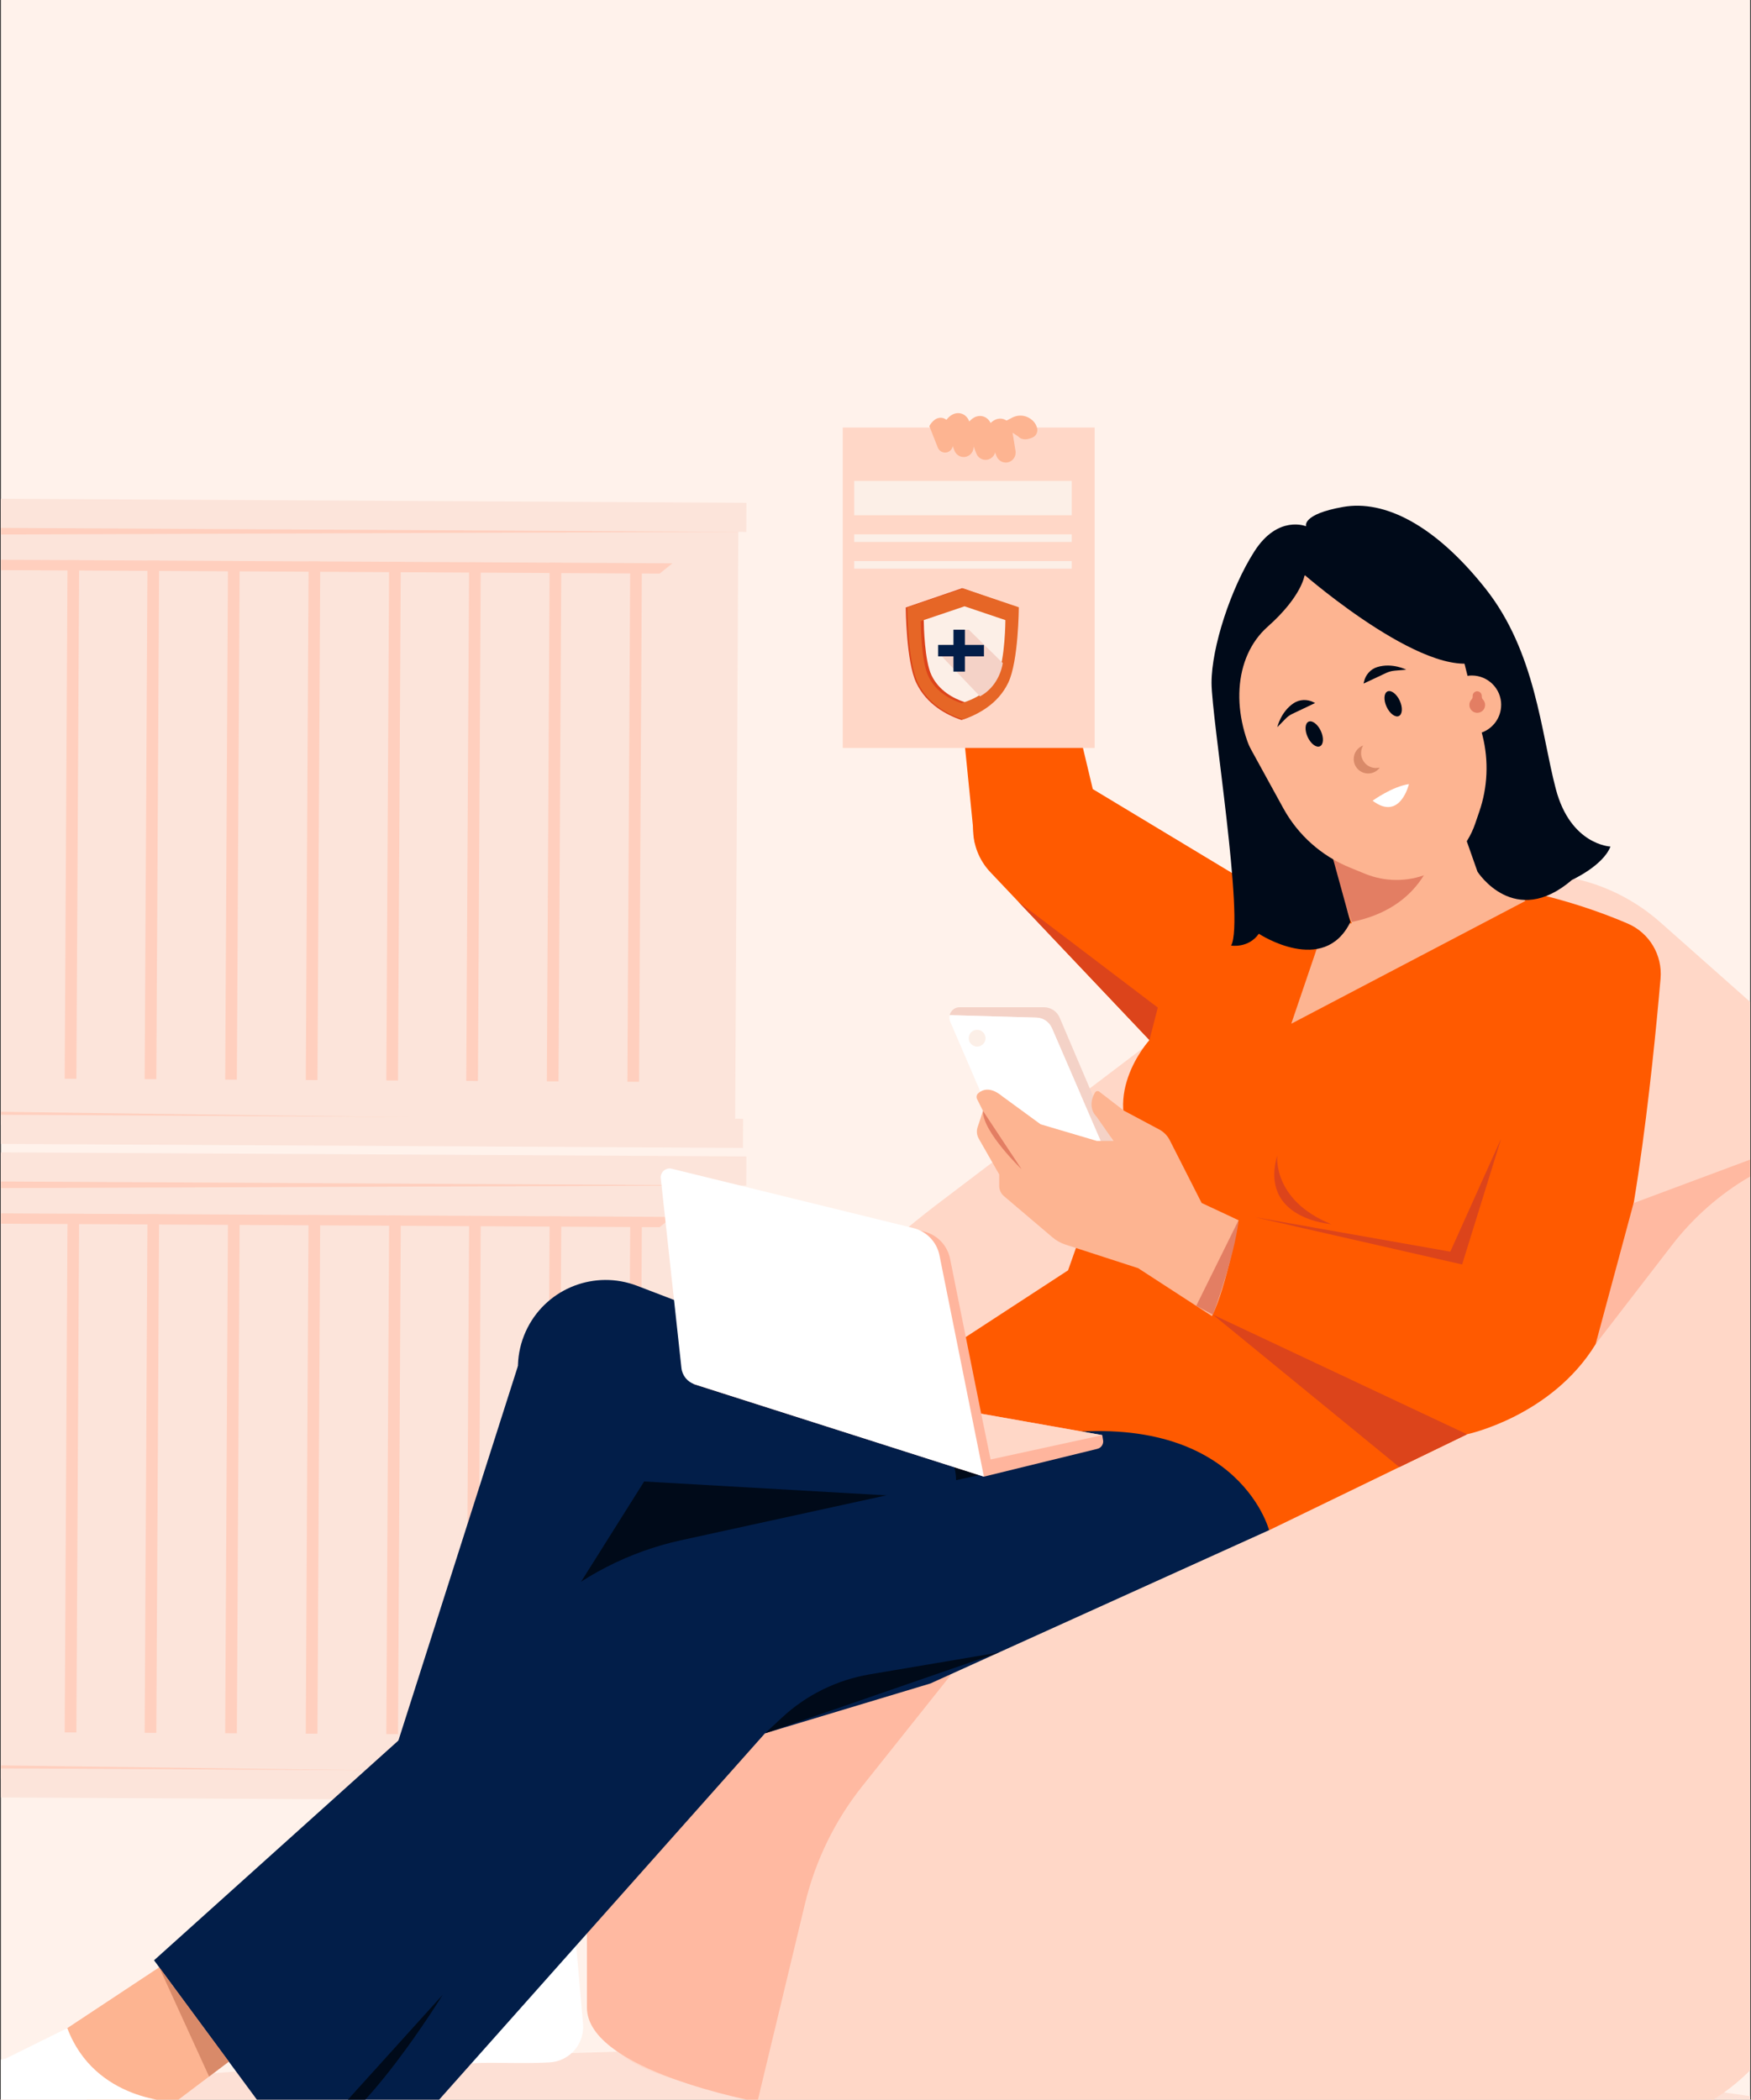 <?xml version="1.0" encoding="UTF-8"?>
<svg xmlns="http://www.w3.org/2000/svg" xmlns:xlink="http://www.w3.org/1999/xlink" width="201px" height="241px" viewBox="0 0 201 241" version="1.1">
<rect x="0" y="0" width="201" height="241" fill="#333333" stroke="none"/>
<defs>
<clipPath id="clip1">
  <path d="M 0.102 131 L 85 131 L 85 205 L 0.102 205 Z M 0.102 131 "/>
</clipPath>
<clipPath id="clip2">
  <path d="M 0.102 201 L 85 201 L 85 204 L 0.102 204 Z M 0.102 201 "/>
</clipPath>
<clipPath id="clip3">
  <path d="M 0.102 133 L 85 133 L 85 137 L 0.102 137 Z M 0.102 133 "/>
</clipPath>
<clipPath id="clip4">
  <path d="M 0.102 138 L 78 138 L 78 141 L 0.102 141 Z M 0.102 138 "/>
</clipPath>
<clipPath id="clip5">
  <path d="M 0.102 131 L 86 131 L 86 137 L 0.102 137 Z M 0.102 131 "/>
</clipPath>
<clipPath id="clip6">
  <path d="M 0.102 202 L 86 202 L 86 207 L 0.102 207 Z M 0.102 202 "/>
</clipPath>
<clipPath id="clip7">
  <path d="M 0.102 56 L 85 56 L 85 130 L 0.102 130 Z M 0.102 56 "/>
</clipPath>
<clipPath id="clip8">
  <path d="M 0.102 126 L 85 126 L 85 129 L 0.102 129 Z M 0.102 126 "/>
</clipPath>
<clipPath id="clip9">
  <path d="M 0.102 58 L 85 58 L 85 62 L 0.102 62 Z M 0.102 58 "/>
</clipPath>
<clipPath id="clip10">
  <path d="M 0.102 63 L 78 63 L 78 66 L 0.102 66 Z M 0.102 63 "/>
</clipPath>
<clipPath id="clip11">
  <path d="M 0.102 56 L 86 56 L 86 62 L 0.102 62 Z M 0.102 56 "/>
</clipPath>
<clipPath id="clip12">
  <path d="M 0.102 127 L 86 127 L 86 132 L 0.102 132 Z M 0.102 127 "/>
</clipPath>
<clipPath id="clip13">
  <path d="M 0.102 235 L 200.902 235 L 200.902 241 L 0.102 241 Z M 0.102 235 "/>
</clipPath>
<clipPath id="clip14">
  <path d="M 67 100 L 200.902 100 L 200.902 241 L 67 241 Z M 67 100 "/>
</clipPath>
<clipPath id="clip15">
  <path d="M 0.102 232 L 21 232 L 21 241 L 0.102 241 Z M 0.102 232 "/>
</clipPath>
<clipPath id="clip16">
  <path d="M 183 129 L 200.902 129 L 200.902 155 L 183 155 Z M 183 129 "/>
</clipPath>
</defs>
<g id="surface1">
<path style=" stroke:none;fill-rule:nonzero;fill:rgb(100%,94.902%,92.157%);fill-opacity:1;" d="M 0.102 0 L 200.902 0 L 200.902 241 L 0.102 241 Z M 0.102 0 "/>
<g clip-path="url(#clip1)" clip-rule="nonzero">
<path style=" stroke:none;fill-rule:nonzero;fill:rgb(98.824%,89.412%,85.49%);fill-opacity:1;" d="M -83.238 203.723 L -82.848 131.934 L 84.777 132.84 L 84.387 204.629 Z M -83.238 203.723 "/>
</g>
<g clip-path="url(#clip2)" clip-rule="nonzero">
<path style=" stroke:none;fill-rule:nonzero;fill:rgb(100%,81.176%,74.51%);fill-opacity:1;" d="M -83.234 203.719 L -83.203 201.523 L 84.41 203.758 Z M -83.234 203.719 "/>
</g>
<g clip-path="url(#clip3)" clip-rule="nonzero">
<path style=" stroke:none;fill-rule:nonzero;fill:rgb(100%,81.176%,74.51%);fill-opacity:1;" d="M -82.922 133.16 L -82.938 136.672 L 84.688 136.062 L 84.703 134.305 Z M -82.922 133.16 "/>
</g>
<path style=" stroke:none;fill-rule:nonzero;fill:rgb(100%,81.176%,74.51%);fill-opacity:1;" d="M 72.023 199.191 L 72.348 139.672 L 73.684 139.676 L 73.363 199.199 Z M 72.023 199.191 "/>
<path style=" stroke:none;fill-rule:nonzero;fill:rgb(100%,81.176%,74.51%);fill-opacity:1;" d="M 62.773 199.141 L 63.094 139.617 L 64.434 139.625 L 64.109 199.148 Z M 62.773 199.141 "/>
<path style=" stroke:none;fill-rule:nonzero;fill:rgb(100%,81.176%,74.51%);fill-opacity:1;" d="M 53.527 199.09 L 53.852 139.57 L 55.188 139.578 L 54.867 199.098 Z M 53.527 199.09 "/>
<path style=" stroke:none;fill-rule:nonzero;fill:rgb(100%,81.176%,74.51%);fill-opacity:1;" d="M 44.348 199.039 L 44.672 139.516 L 46.012 139.523 L 45.688 199.047 Z M 44.348 199.039 "/>
<path style=" stroke:none;fill-rule:nonzero;fill:rgb(100%,81.176%,74.51%);fill-opacity:1;" d="M 35.098 198.988 L 35.418 139.469 L 36.758 139.477 L 36.438 198.996 Z M 35.098 198.988 "/>
<path style=" stroke:none;fill-rule:nonzero;fill:rgb(100%,81.176%,74.51%);fill-opacity:1;" d="M 25.848 198.941 L 26.172 139.418 L 27.512 139.426 L 27.188 198.949 Z M 25.848 198.941 "/>
<path style=" stroke:none;fill-rule:nonzero;fill:rgb(100%,81.176%,74.51%);fill-opacity:1;" d="M 16.605 198.895 L 16.93 139.371 L 18.266 139.379 L 17.945 198.898 Z M 16.605 198.895 "/>
<path style=" stroke:none;fill-rule:nonzero;fill:rgb(100%,81.176%,74.51%);fill-opacity:1;" d="M 7.426 198.844 L 7.75 139.32 L 9.086 139.328 L 8.766 198.852 Z M 7.426 198.844 "/>
<g clip-path="url(#clip4)" clip-rule="nonzero">
<path style=" stroke:none;fill-rule:nonzero;fill:rgb(100%,81.176%,74.51%);fill-opacity:1;" d="M -75.34 138.867 L 77.188 139.68 L 75.715 140.859 L -74.77 140.059 Z M -75.34 138.867 "/>
</g>
<g clip-path="url(#clip5)" clip-rule="nonzero">
<path style=" stroke:none;fill-rule:nonzero;fill:rgb(98.824%,89.412%,85.49%);fill-opacity:1;" d="M -83.781 131.816 L 85.68 132.734 L 85.664 136.074 L -83.797 135.16 Z M -83.781 131.816 "/>
</g>
<g clip-path="url(#clip6)" clip-rule="nonzero">
<path style=" stroke:none;fill-rule:nonzero;fill:rgb(98.824%,89.412%,85.49%);fill-opacity:1;" d="M -84.164 202.516 L 85.297 203.434 L 85.281 206.773 L -84.18 205.859 Z M -84.164 202.516 "/>
</g>
<g clip-path="url(#clip7)" clip-rule="nonzero">
<path style=" stroke:none;fill-rule:nonzero;fill:rgb(98.824%,89.412%,85.49%);fill-opacity:1;" d="M -83.238 128.699 L -82.852 56.91 L 84.773 57.816 L 84.383 129.605 Z M -83.238 128.699 "/>
</g>
<g clip-path="url(#clip8)" clip-rule="nonzero">
<path style=" stroke:none;fill-rule:nonzero;fill:rgb(100%,81.176%,74.51%);fill-opacity:1;" d="M -83.234 128.699 L -83.203 126.504 L 84.41 128.738 Z M -83.234 128.699 "/>
</g>
<g clip-path="url(#clip9)" clip-rule="nonzero">
<path style=" stroke:none;fill-rule:nonzero;fill:rgb(100%,81.176%,74.51%);fill-opacity:1;" d="M -82.922 58.141 L -82.938 61.652 L 84.688 61.043 L 84.703 59.285 Z M -82.922 58.141 "/>
</g>
<path style=" stroke:none;fill-rule:nonzero;fill:rgb(100%,81.176%,74.51%);fill-opacity:1;" d="M 72.02 124.164 L 72.344 64.645 L 73.684 64.648 L 73.359 124.172 Z M 72.02 124.164 "/>
<path style=" stroke:none;fill-rule:nonzero;fill:rgb(100%,81.176%,74.51%);fill-opacity:1;" d="M 62.773 124.117 L 63.094 64.594 L 64.434 64.602 L 64.113 124.125 Z M 62.773 124.117 "/>
<path style=" stroke:none;fill-rule:nonzero;fill:rgb(100%,81.176%,74.51%);fill-opacity:1;" d="M 53.523 124.066 L 53.848 64.547 L 55.188 64.555 L 54.863 124.074 Z M 53.523 124.066 "/>
<path style=" stroke:none;fill-rule:nonzero;fill:rgb(100%,81.176%,74.51%);fill-opacity:1;" d="M 44.348 124.016 L 44.668 64.492 L 46.008 64.5 L 45.684 124.023 Z M 44.348 124.016 "/>
<path style=" stroke:none;fill-rule:nonzero;fill:rgb(100%,81.176%,74.51%);fill-opacity:1;" d="M 35.102 123.965 L 35.426 64.445 L 36.762 64.453 L 36.441 123.973 Z M 35.102 123.965 "/>
<path style=" stroke:none;fill-rule:nonzero;fill:rgb(100%,81.176%,74.51%);fill-opacity:1;" d="M 25.852 123.918 L 26.172 64.395 L 27.512 64.402 L 27.188 123.926 Z M 25.852 123.918 "/>
<path style=" stroke:none;fill-rule:nonzero;fill:rgb(100%,81.176%,74.51%);fill-opacity:1;" d="M 16.605 123.863 L 16.93 64.344 L 18.27 64.352 L 17.945 123.871 Z M 16.605 123.863 "/>
<path style=" stroke:none;fill-rule:nonzero;fill:rgb(100%,81.176%,74.51%);fill-opacity:1;" d="M 7.426 123.82 L 7.75 64.297 L 9.09 64.305 L 8.766 123.828 Z M 7.426 123.82 "/>
<g clip-path="url(#clip10)" clip-rule="nonzero">
<path style=" stroke:none;fill-rule:nonzero;fill:rgb(100%,81.176%,74.51%);fill-opacity:1;" d="M -75.34 63.848 L 77.188 64.66 L 75.715 65.84 L -74.77 65.039 Z M -75.34 63.848 "/>
</g>
<g clip-path="url(#clip11)" clip-rule="nonzero">
<path style=" stroke:none;fill-rule:nonzero;fill:rgb(98.824%,89.412%,85.49%);fill-opacity:1;" d="M -83.777 56.797 L 85.684 57.711 L 85.668 61.055 L -83.793 60.137 Z M -83.777 56.797 "/>
</g>
<g clip-path="url(#clip12)" clip-rule="nonzero">
<path style=" stroke:none;fill-rule:nonzero;fill:rgb(98.824%,89.412%,85.49%);fill-opacity:1;" d="M -84.16 127.5 L 85.301 128.414 L 85.285 131.758 L -84.176 130.84 Z M -84.16 127.5 "/>
</g>
<g clip-path="url(#clip13)" clip-rule="nonzero">
<path style=" stroke:none;fill-rule:nonzero;fill:rgb(99.216%,87.843%,83.529%);fill-opacity:1;" d="M 221.516 247.625 C 221.516 240.703 167.664 235.094 101.238 235.094 C 34.812 235.094 -19.035 240.703 -19.035 247.625 C -19.035 254.543 34.812 260.152 101.238 260.152 C 167.664 260.152 221.516 254.543 221.516 247.625 Z M 221.516 247.625 "/>
</g>
<g clip-path="url(#clip14)" clip-rule="nonzero">
<path style=" stroke:none;fill-rule:nonzero;fill:rgb(100%,84.314%,78.039%);fill-opacity:1;" d="M 67.383 206.625 L 67.383 227.473 C 67.383 231.367 69.469 235 72.902 236.848 C 74.047 237.465 75.434 238.051 77.113 238.57 C 86.609 241.508 114.426 248.062 123.016 247.605 C 131.609 247.152 184.07 245.879 184.07 245.879 C 184.07 245.879 198.543 243.566 203.973 233.5 C 209.402 223.434 223.871 199.965 220.707 164.27 C 219.098 146.133 217.09 136.305 215.723 131.309 C 214.969 128.559 213.422 126.086 211.277 124.191 L 190.582 105.855 C 187.082 102.754 182.684 100.855 178.035 100.422 C 166.207 99.32 154.395 102.695 144.938 109.871 L 107.777 138.074 C 88.363 152.805 74.777 173.91 69.406 197.668 L 67.379 206.629 Z M 67.383 206.625 "/>
</g>
<path style=" stroke:none;fill-rule:nonzero;fill:rgb(0.784%,11.765%,28.627%);fill-opacity:1;" d="M 102.602 158.863 L 73.125 147.582 C 68.316 145.742 62.891 147.82 60.555 152.406 C 58.09 157.238 59.898 163.148 64.641 165.777 L 95.703 182.98 L 126.008 175.637 L 128.637 155.867 L 102.602 158.859 Z M 102.602 158.863 "/>
<path style=" stroke:none;fill-rule:nonzero;fill:rgb(0.784%,11.765%,28.627%);fill-opacity:1;" d="M 59.453 156.793 L 39.621 218.934 L 66.535 218.934 L 90.504 168.547 Z M 59.453 156.793 "/>
<path style=" stroke:none;fill-rule:nonzero;fill:rgb(100%,35.294%,0%);fill-opacity:1;" d="M 145.68 102.77 L 122.711 88.926 C 119.789 87.16 116.023 87.676 113.68 90.164 C 111.043 92.957 111.047 97.328 113.691 100.117 L 131.938 119.375 L 122.605 145.809 L 102.594 158.859 C 102.594 158.859 109.887 159.535 113.621 165.805 L 114.473 168.855 C 114.473 168.855 122.781 166.824 127.367 168.184 C 131.945 169.539 145.68 175.641 145.68 175.641 L 168.41 164.625 C 168.41 164.625 178.078 162.59 183.164 154.289 C 187.199 147.707 189.738 122.5 190.617 112.32 C 190.848 109.625 189.34 107.082 186.848 106.008 C 182.785 104.266 175.93 101.895 167.223 101.074 L 145.684 102.77 Z M 145.68 102.77 "/>
<path style=" stroke:none;fill-rule:nonzero;fill:rgb(100%,35.294%,0%);fill-opacity:1;" d="M 135.844 120.059 L 131.945 119.383 C 131.945 119.383 125.668 126.277 131.207 132.602 L 135.844 120.062 Z M 135.844 120.059 "/>
<path style=" stroke:none;fill-rule:nonzero;fill:rgb(99.216%,70.588%,56.863%);fill-opacity:1;" d="M 148.227 88.016 L 155.176 105.984 L 152.145 105.984 L 148.227 117.504 L 175.086 103.418 L 166.879 84.973 Z M 148.227 88.016 "/>
<path style=" stroke:none;fill-rule:nonzero;fill:rgb(100%,72.549%,63.137%);fill-opacity:1;" d="M 109.152 192.25 L 98.996 205 C 95.844 208.949 93.605 213.551 92.418 218.461 L 86.945 241.25 C 86.945 241.25 67.375 237.664 67.375 230.434 L 67.375 206.621 C 67.375 206.621 93.48 187.949 109.145 192.246 L 109.148 192.246 Z M 109.152 192.25 "/>
<path style=" stroke:none;fill-rule:nonzero;fill:rgb(0%,3.922%,9.804%);fill-opacity:1;" d="M 62.746 187.844 L 73.941 170.047 L 112.453 172.25 Z M 62.746 187.844 "/>
<path style=" stroke:none;fill-rule:nonzero;fill:rgb(89.02%,49.412%,38.824%);fill-opacity:1;" d="M 164.168 83.004 C 164.168 83.004 170.781 102.605 155.184 105.824 L 148.234 87.859 L 164.176 83.004 Z M 164.168 83.004 "/>
<path style=" stroke:none;fill-rule:nonzero;fill:rgb(95.686%,82.353%,78.039%);fill-opacity:1;" d="M 120.746 118 L 127.5 133.617 L 128.633 133.238 L 121.641 116.805 C 121.332 116.082 120.621 115.613 119.84 115.613 L 110.152 115.613 C 109.684 115.613 109.262 115.895 109.078 116.324 L 109.078 116.34 C 109.047 116.395 109.031 116.461 109.016 116.523 L 118.965 116.805 C 119.738 116.824 120.43 117.297 120.742 118.004 Z M 120.746 118 "/>
<path style=" stroke:none;fill-rule:nonzero;fill:rgb(100%,100%,100%);fill-opacity:1;" d="M 120.746 118 C 120.434 117.285 119.742 116.82 118.969 116.801 L 109.02 116.52 C 108.961 116.766 108.973 117.027 109.074 117.258 L 112.898 126.133 L 127.371 133.66 L 127.5 133.613 L 120.746 117.996 Z M 120.746 118 "/>
<path style=" stroke:none;fill-rule:nonzero;fill:rgb(98.824%,93.725%,90.588%);fill-opacity:1;" d="M 113.129 119.164 C 113.129 118.629 112.699 118.199 112.168 118.199 C 111.633 118.199 111.203 118.629 111.203 119.164 C 111.203 119.695 111.633 120.125 112.168 120.125 C 112.699 120.125 113.129 119.695 113.129 119.164 Z M 113.129 119.164 "/>
<path style=" stroke:none;fill-rule:nonzero;fill:rgb(0%,3.922%,9.804%);fill-opacity:1;" d="M 149.93 60.406 C 149.93 60.406 146.707 59.051 143.992 63.289 C 141.277 67.527 139.074 74.309 139.074 78.375 C 139.074 82.438 142.891 105.66 141.324 108.535 C 141.324 108.535 143.312 108.871 144.504 107.176 C 144.504 107.176 151.969 112.09 155.016 105.82 L 147.043 76.84 L 153.32 67.18 C 153.32 67.18 163.594 63.512 167.277 73.477 L 167.277 93.445 L 169.602 100.051 C 169.602 100.051 173.84 106.684 180.457 100.992 C 180.457 100.992 184.02 99.367 184.867 97.168 C 184.867 97.168 180.289 97 178.594 90.559 C 176.895 84.121 176.285 74.797 170.484 67.512 C 164.688 60.227 158.918 57.348 154.168 58.188 C 149.418 59.031 149.926 60.391 149.926 60.391 L 149.926 60.398 Z M 149.93 60.406 "/>
<path style=" stroke:none;fill-rule:nonzero;fill:rgb(99.216%,70.588%,56.863%);fill-opacity:1;" d="M 172.324 80.91 C 172.324 79.043 170.812 77.535 168.945 77.535 C 168.781 77.535 168.617 77.551 168.461 77.574 L 167.051 71.934 C 167.051 71.934 162.984 61.863 149.922 66 C 149.922 66 141.449 68.492 141.488 78.168 C 141.496 80.898 142.266 83.574 143.578 85.969 L 147.316 92.777 C 149 95.844 151.691 98.242 154.93 99.57 L 156.695 100.293 C 158.988 101.227 161.551 101.242 163.852 100.32 C 166.422 99.293 168.418 97.195 169.324 94.582 L 169.809 93.164 C 170.773 90.363 170.906 87.344 170.188 84.461 L 170.09 84.082 C 171.391 83.609 172.32 82.367 172.32 80.902 L 172.32 80.91 Z M 172.324 80.91 "/>
<path style=" stroke:none;fill-rule:nonzero;fill:rgb(100%,100%,100%);fill-opacity:1;" d="M 41.656 237.352 C 41.656 237.352 42.898 239.156 45.609 238.711 C 45.609 238.711 50.812 236.906 54.992 236.789 C 57.34 236.727 60.543 236.879 63.102 236.723 C 65.395 236.582 67.121 234.594 66.926 232.305 L 66.074 222.551 C 66.074 222.551 59.918 225.434 56.043 223.145 L 41.652 237.352 Z M 41.656 237.352 "/>
<path style=" stroke:none;fill-rule:nonzero;fill:rgb(100%,35.294%,0%);fill-opacity:1;" d="M 108.348 61.578 L 111.871 96.684 L 125.441 90.57 L 118.809 62.805 Z M 108.348 61.578 "/>
<path style=" stroke:none;fill-rule:nonzero;fill:rgb(99.216%,70.588%,56.863%);fill-opacity:1;" d="M 142.18 140.051 C 142.18 140.051 140.82 147.676 139.125 151.066 L 130.645 145.559 L 122.316 142.859 C 121.77 142.684 121.262 142.402 120.824 142.031 L 115.246 137.293 C 114.902 137.004 114.703 136.574 114.703 136.125 L 114.703 134.805 L 112.352 130.691 C 112.125 130.289 112.074 129.812 112.223 129.371 L 112.84 127.516 L 112.168 126.172 C 112.047 125.93 112.102 125.641 112.309 125.469 C 112.754 125.086 113.664 124.676 115.043 125.824 L 119.453 129.047 L 125.898 130.953 L 127.816 130.953 L 125.898 128.199 C 125.898 128.199 124.699 127.168 125.684 125.418 C 125.789 125.23 126.035 125.18 126.203 125.312 L 129.035 127.492 L 133.062 129.637 C 133.59 129.918 134.016 130.352 134.281 130.879 L 137.938 138.078 L 142.18 140.062 Z M 142.18 140.051 "/>
<path style=" stroke:none;fill-rule:nonzero;fill:rgb(99.216%,70.588%,56.863%);fill-opacity:1;" d="M 21.535 223.652 L 4.797 234.727 L 14.016 245.875 L 34.199 230.656 Z M 21.535 223.652 "/>
<path style=" stroke:none;fill-rule:nonzero;fill:rgb(0.784%,11.765%,28.627%);fill-opacity:1;" d="M 145.68 175.637 C 145.68 175.637 141.914 161.062 118.809 164.902 L 114.473 168.855 L 78.188 176.789 C 72.223 178.094 66.695 180.926 62.152 185.012 L 17.684 225.004 L 32.086 244.52 C 33.441 246.355 35.445 247.594 37.691 247.988 L 43.316 248.977 L 87.816 198.949 L 106.789 193.234 L 145.68 175.633 Z M 145.68 175.637 "/>
<g clip-path="url(#clip15)" clip-rule="nonzero">
<path style=" stroke:none;fill-rule:nonzero;fill:rgb(100%,100%,100%);fill-opacity:1;" d="M 7.727 232.785 L 0.613 236.305 L -19.398 240.258 C -19.398 240.258 -22.109 239.523 -22.898 241.246 C -22.898 241.246 -23.234 243.645 -20.863 243.988 C -20.863 243.988 -14.984 250.09 -9.785 252.121 C -4.586 254.156 3.781 250.656 8.867 251.555 C 13.957 252.461 16.895 253.703 18.137 251.668 L 20.148 241.246 C 20.148 241.246 10.902 241.246 7.723 232.781 L 7.727 232.781 Z M 7.727 232.785 "/>
</g>
<g clip-path="url(#clip16)" clip-rule="nonzero">
<path style=" stroke:none;fill-rule:nonzero;fill:rgb(100%,72.549%,63.137%);fill-opacity:1;" d="M 210.129 129.66 L 200.895 135.039 C 197.434 137.051 194.395 139.723 191.949 142.891 L 183.16 154.289 L 187.523 138.09 L 210.121 129.66 Z M 210.129 129.66 "/>
</g>
<path style=" stroke:none;fill-rule:nonzero;fill:rgb(0%,3.922%,9.804%);fill-opacity:1;" d="M 87.816 198.957 L 89.754 197.156 C 92.551 194.551 96.055 192.828 99.824 192.184 L 114.664 189.676 Z M 87.816 198.957 "/>
<path style=" stroke:none;fill-rule:nonzero;fill:rgb(0%,3.922%,9.804%);fill-opacity:1;" d="M 149.758 65 C 131.781 74 144.422 87.812 144.422 87.812 C 141.238 82.078 141.551 75.449 145.516 71.934 C 149.48 68.418 149.758 66 149.758 66 Z M 149.758 65 "/>
<path style=" stroke:none;fill-rule:nonzero;fill:rgb(100%,84.314%,78.039%);fill-opacity:1;" d="M 96.742 49.074 L 125.656 49.074 L 125.656 85.848 L 96.742 85.848 Z M 96.742 49.074 "/>
<path style=" stroke:none;fill-rule:nonzero;fill:rgb(99.216%,70.588%,56.863%);fill-opacity:1;" d="M 118.004 47.906 C 118.461 48.133 118.914 48.52 119.059 49.176 C 119.156 49.621 118.91 50.062 118.488 50.238 C 117.996 50.438 117.312 50.586 116.871 50.082 L 114.719 48.707 L 116.195 47.934 C 116.762 47.641 117.434 47.621 118 47.902 Z M 118.004 47.906 "/>
<path style=" stroke:none;fill-rule:nonzero;fill:rgb(99.216%,70.588%,56.863%);fill-opacity:1;" d="M 116.172 49.266 L 116.574 51.773 C 116.676 52.414 116.227 53.012 115.578 53.086 C 115.074 53.141 114.59 52.848 114.402 52.375 L 113.18 49.266 C 113.18 49.266 113.852 47.902 115.004 48.062 C 115.605 48.152 116.066 48.66 116.16 49.266 Z M 116.172 49.266 "/>
<path style=" stroke:none;fill-rule:nonzero;fill:rgb(99.216%,70.588%,56.863%);fill-opacity:1;" d="M 113.852 48.961 L 114.258 51.469 C 114.355 52.109 113.906 52.707 113.258 52.777 C 112.754 52.836 112.27 52.543 112.082 52.066 L 110.859 48.961 C 110.859 48.961 111.531 47.598 112.684 47.758 C 113.289 47.848 113.746 48.355 113.844 48.961 Z M 113.852 48.961 "/>
<path style=" stroke:none;fill-rule:nonzero;fill:rgb(99.216%,70.588%,56.863%);fill-opacity:1;" d="M 111.34 48.629 L 111.742 51.141 C 111.844 51.777 111.395 52.379 110.746 52.449 C 110.242 52.508 109.758 52.211 109.57 51.738 L 108.348 48.629 C 108.348 48.629 109.02 47.27 110.172 47.43 C 110.773 47.516 111.234 48.027 111.328 48.629 Z M 111.34 48.629 "/>
<path style=" stroke:none;fill-rule:nonzero;fill:rgb(99.216%,70.588%,56.863%);fill-opacity:1;" d="M 109.047 48.918 L 109.371 50.906 C 109.453 51.414 109.094 51.887 108.586 51.941 C 108.184 51.984 107.797 51.75 107.652 51.375 L 106.68 48.91 C 106.68 48.91 107.211 47.832 108.129 47.961 C 108.609 48.027 108.969 48.434 109.047 48.91 Z M 109.047 48.918 "/>
<path style=" stroke:none;fill-rule:nonzero;fill:rgb(98.824%,93.725%,90.588%);fill-opacity:1;" d="M 98.055 55.199 L 123.027 55.199 L 123.027 59.141 L 98.055 59.141 Z M 98.055 55.199 "/>
<path style=" stroke:none;fill-rule:nonzero;fill:rgb(98.824%,93.725%,90.588%);fill-opacity:1;" d="M 98.055 61.332 L 123.027 61.332 L 123.027 62.207 L 98.055 62.207 Z M 98.055 61.332 "/>
<path style=" stroke:none;fill-rule:nonzero;fill:rgb(98.824%,93.725%,90.588%);fill-opacity:1;" d="M 98.055 64.398 L 123.027 64.398 L 123.027 65.273 L 98.055 65.273 Z M 98.055 64.398 "/>
<path style=" stroke:none;fill-rule:nonzero;fill:rgb(86.275%,26.667%,10.588%);fill-opacity:1;" d="M 110.453 67.508 L 103.973 69.73 C 103.973 69.73 104.004 75.93 105.188 78.395 C 106.359 80.84 108.641 82.07 110.379 82.645 C 112.109 82.07 114.395 80.844 115.566 78.395 C 116.75 75.93 116.781 69.73 116.781 69.73 L 110.453 67.508 L 110.457 67.508 Z M 110.453 67.508 "/>
<path style=" stroke:none;fill-rule:nonzero;fill:rgb(90.196%,40%,14.902%);fill-opacity:1;" d="M 110.547 67.539 L 104.145 69.703 C 104.145 69.703 104.18 75.902 105.359 78.363 C 106.535 80.812 108.812 82 110.551 82.574 C 112.281 82 114.566 80.812 115.738 78.363 C 116.922 75.902 116.953 69.703 116.953 69.703 L 110.555 67.539 Z M 110.547 67.539 "/>
<path style=" stroke:none;fill-rule:nonzero;fill:rgb(86.275%,26.667%,10.588%);fill-opacity:1;" d="M 110.375 69.711 L 105.688 71.293 L 105.688 71.371 C 105.695 71.996 105.777 75.973 106.574 77.629 C 107.434 79.422 109.102 80.289 110.375 80.711 C 111.184 80.441 112.16 79.988 112.984 79.23 C 113.449 78.801 113.863 78.277 114.168 77.633 C 115.031 75.836 115.055 71.297 115.055 71.297 L 110.367 69.715 Z M 110.375 69.711 "/>
<path style=" stroke:none;fill-rule:nonzero;fill:rgb(98.824%,93.725%,90.588%);fill-opacity:1;" d="M 110.727 69.59 L 106.039 71.172 L 106.039 71.25 C 106.047 71.875 106.133 75.852 106.93 77.508 C 107.789 79.301 109.457 80.168 110.727 80.59 C 111.539 80.32 112.516 79.867 113.34 79.109 C 113.801 78.68 114.215 78.156 114.523 77.512 C 115.387 75.715 115.41 71.176 115.41 71.176 L 110.723 69.594 Z M 110.727 69.59 "/>
<path style=" stroke:none;fill-rule:nonzero;fill:rgb(95.686%,82.353%,78.039%);fill-opacity:1;" d="M 112.5 79.926 C 114.52 78.832 115.027 76.723 115.109 76.102 L 111.211 72.277 L 109.879 72.277 L 109.879 74.027 L 108.125 74.027 L 108.125 75.355 L 112.5 79.934 Z M 112.5 79.926 "/>
<path style=" stroke:none;fill-rule:nonzero;fill:rgb(0.784%,11.765%,28.627%);fill-opacity:1;" d="M 112.949 74.023 L 110.762 74.023 L 110.762 72.277 L 109.449 72.277 L 109.449 74.023 L 107.691 74.023 L 107.691 75.34 L 109.449 75.34 L 109.449 77.086 L 110.762 77.086 L 110.762 75.34 L 112.949 75.34 Z M 112.949 74.023 "/>
<path style=" stroke:none;fill-rule:nonzero;fill:rgb(86.275%,26.667%,10.588%);fill-opacity:1;" d="M 139.234 150.898 L 168.406 164.629 L 160.629 168.395 Z M 139.234 150.898 "/>
<path style=" stroke:none;fill-rule:nonzero;fill:rgb(86.275%,26.667%,10.588%);fill-opacity:1;" d="M 144.094 139.715 L 167.84 145.137 L 172.324 130.676 L 166.484 143.668 Z M 144.094 139.715 "/>
<path style=" stroke:none;fill-rule:nonzero;fill:rgb(86.275%,26.667%,10.588%);fill-opacity:1;" d="M 131.945 119.379 L 132.906 115.652 L 116.895 103.496 Z M 131.945 119.379 "/>
<path style=" stroke:none;fill-rule:nonzero;fill:rgb(86.275%,26.667%,10.588%);fill-opacity:1;" d="M 146.621 132.594 C 146.621 132.594 145.996 137.75 152.805 140.504 C 152.805 140.504 144.508 139.938 146.621 132.594 Z M 146.621 132.594 "/>
<path style=" stroke:none;fill-rule:nonzero;fill:rgb(0%,3.922%,9.804%);fill-opacity:1;" d="M 102.602 158.863 C 102.602 158.863 109.668 164.598 109.754 169.895 L 114.473 168.859 L 113.621 165.809 C 113.621 165.809 111.301 160.836 102.594 158.863 Z M 102.602 158.863 "/>
<path style=" stroke:none;fill-rule:nonzero;fill:rgb(0%,3.922%,9.804%);fill-opacity:1;" d="M 36.004 245.348 L 50.816 228.965 C 50.816 228.965 41.203 244.559 36.004 245.348 Z M 36.004 245.348 "/>
<path style=" stroke:none;fill-rule:nonzero;fill:rgb(85.098%,54.118%,41.176%);fill-opacity:1;" d="M 18.277 225.809 L 24 238.344 L 26.266 236.637 Z M 18.277 225.809 "/>
<path style=" stroke:none;fill-rule:nonzero;fill:rgb(89.02%,49.412%,38.824%);fill-opacity:1;" d="M 112.836 127.508 L 117.27 134.203 C 117.27 134.203 112.77 129.891 112.836 127.508 Z M 112.836 127.508 "/>
<path style=" stroke:none;fill-rule:nonzero;fill:rgb(89.02%,49.412%,38.824%);fill-opacity:1;" d="M 142.18 140.051 L 137.316 149.887 L 139.238 150.898 C 139.238 150.898 141.73 144.199 142.18 140.047 Z M 142.18 140.051 "/>
<path style=" stroke:none;fill-rule:nonzero;fill:rgb(89.02%,49.412%,38.824%);fill-opacity:1;" d="M 170.094 79.918 L 170.094 79.832 C 170.07 79.566 169.844 79.348 169.57 79.348 C 169.281 79.348 169.051 79.582 169.051 79.871 L 169.051 79.91 C 169.059 80.051 169.016 80.188 168.922 80.289 C 168.754 80.461 168.656 80.695 168.672 80.961 C 168.695 81.418 169.074 81.797 169.531 81.82 C 170.055 81.844 170.48 81.43 170.48 80.914 C 170.48 80.676 170.383 80.457 170.23 80.293 C 170.133 80.191 170.086 80.055 170.102 79.914 Z M 170.094 79.918 "/>
<path style=" stroke:none;fill-rule:nonzero;fill:rgb(85.098%,54.118%,41.176%);fill-opacity:1;" d="M 157.965 88.156 C 157.012 88.156 156.242 87.387 156.242 86.434 C 156.242 86.117 156.328 85.82 156.477 85.566 C 155.848 85.801 155.395 86.406 155.395 87.121 C 155.395 88.039 156.137 88.781 157.055 88.781 C 157.605 88.781 158.086 88.516 158.391 88.102 C 158.254 88.133 158.109 88.152 157.965 88.152 Z M 157.965 88.156 "/>
<path style=" stroke:none;fill-rule:nonzero;fill:rgb(100%,100%,100%);fill-opacity:1;" d="M 157.566 91.906 C 157.566 91.906 159.801 90.281 161.734 90 C 161.734 90 160.723 94.305 157.566 91.906 Z M 157.566 91.906 "/>
<path style=" stroke:none;fill-rule:nonzero;fill:rgb(0%,3.922%,9.804%);fill-opacity:1;" d="M 151.621 83.898 C 151.258 83.121 150.629 82.645 150.211 82.836 C 149.797 83.027 149.75 83.816 150.109 84.594 C 150.469 85.375 151.098 85.852 151.516 85.66 C 151.934 85.465 151.98 84.68 151.621 83.898 Z M 151.621 83.898 "/>
<path style=" stroke:none;fill-rule:nonzero;fill:rgb(0%,3.922%,9.804%);fill-opacity:1;" d="M 160.68 80.426 C 160.32 79.648 159.691 79.172 159.273 79.363 C 158.855 79.555 158.809 80.344 159.168 81.121 C 159.527 81.902 160.16 82.379 160.578 82.188 C 160.992 81.992 161.039 81.207 160.68 80.426 Z M 160.68 80.426 "/>
<path style=" stroke:none;fill-rule:nonzero;fill:rgb(0%,3.922%,9.804%);fill-opacity:1;" d="M 156.57 78.254 L 156.527 78.461 L 159.121 77.242 C 159.422 77.102 159.738 77.016 160.07 76.984 L 161.422 76.863 C 161.422 76.863 159.82 76.047 158.113 76.562 C 157.332 76.797 156.746 77.453 156.574 78.254 Z M 156.57 78.254 "/>
<path style=" stroke:none;fill-rule:nonzero;fill:rgb(0%,3.922%,9.804%);fill-opacity:1;" d="M 150.77 80.598 L 150.961 80.695 L 148.371 81.926 C 148.07 82.066 147.801 82.258 147.574 82.496 L 146.625 83.465 C 146.625 83.465 147.012 81.711 148.492 80.719 C 149.168 80.266 150.047 80.234 150.773 80.598 Z M 150.77 80.598 "/>
<path style=" stroke:none;fill-rule:nonzero;fill:rgb(0%,3.922%,9.804%);fill-opacity:1;" d="M 149.758 65.992 C 149.758 65.992 164.844 79.125 170.48 75.566 C 170.48 75.566 161.426 56.582 149.758 65.992 Z M 149.758 65.992 "/>
<path style=" stroke:none;fill-rule:nonzero;fill:rgb(100%,70.98%,61.569%);fill-opacity:1;" d="M 126.621 165.301 L 126.531 164.727 L 112.633 162.266 L 109.062 144.488 C 108.754 142.949 107.582 141.727 106.059 141.355 L 76.91 134.199 L 79.598 158.859 L 112.949 169.488 L 125.961 166.301 C 126.414 166.195 126.703 165.754 126.625 165.297 Z M 126.621 165.301 "/>
<path style=" stroke:none;fill-rule:nonzero;fill:rgb(100%,100%,100%);fill-opacity:1;" d="M 79.758 158.898 L 112.945 169.492 L 107.844 144.09 C 107.535 142.551 106.363 141.332 104.84 140.957 L 77.109 134.148 C 76.422 133.98 75.777 134.547 75.852 135.246 L 78.223 157.02 C 78.316 157.895 78.922 158.629 79.758 158.898 Z M 79.758 158.898 "/>
<path style=" stroke:none;fill-rule:nonzero;fill:rgb(100%,84.314%,78.039%);fill-opacity:1;" d="M 113.711 167.52 L 112.633 162.266 L 126.531 164.727 Z M 113.711 167.52 "/>
</g>
</svg>
